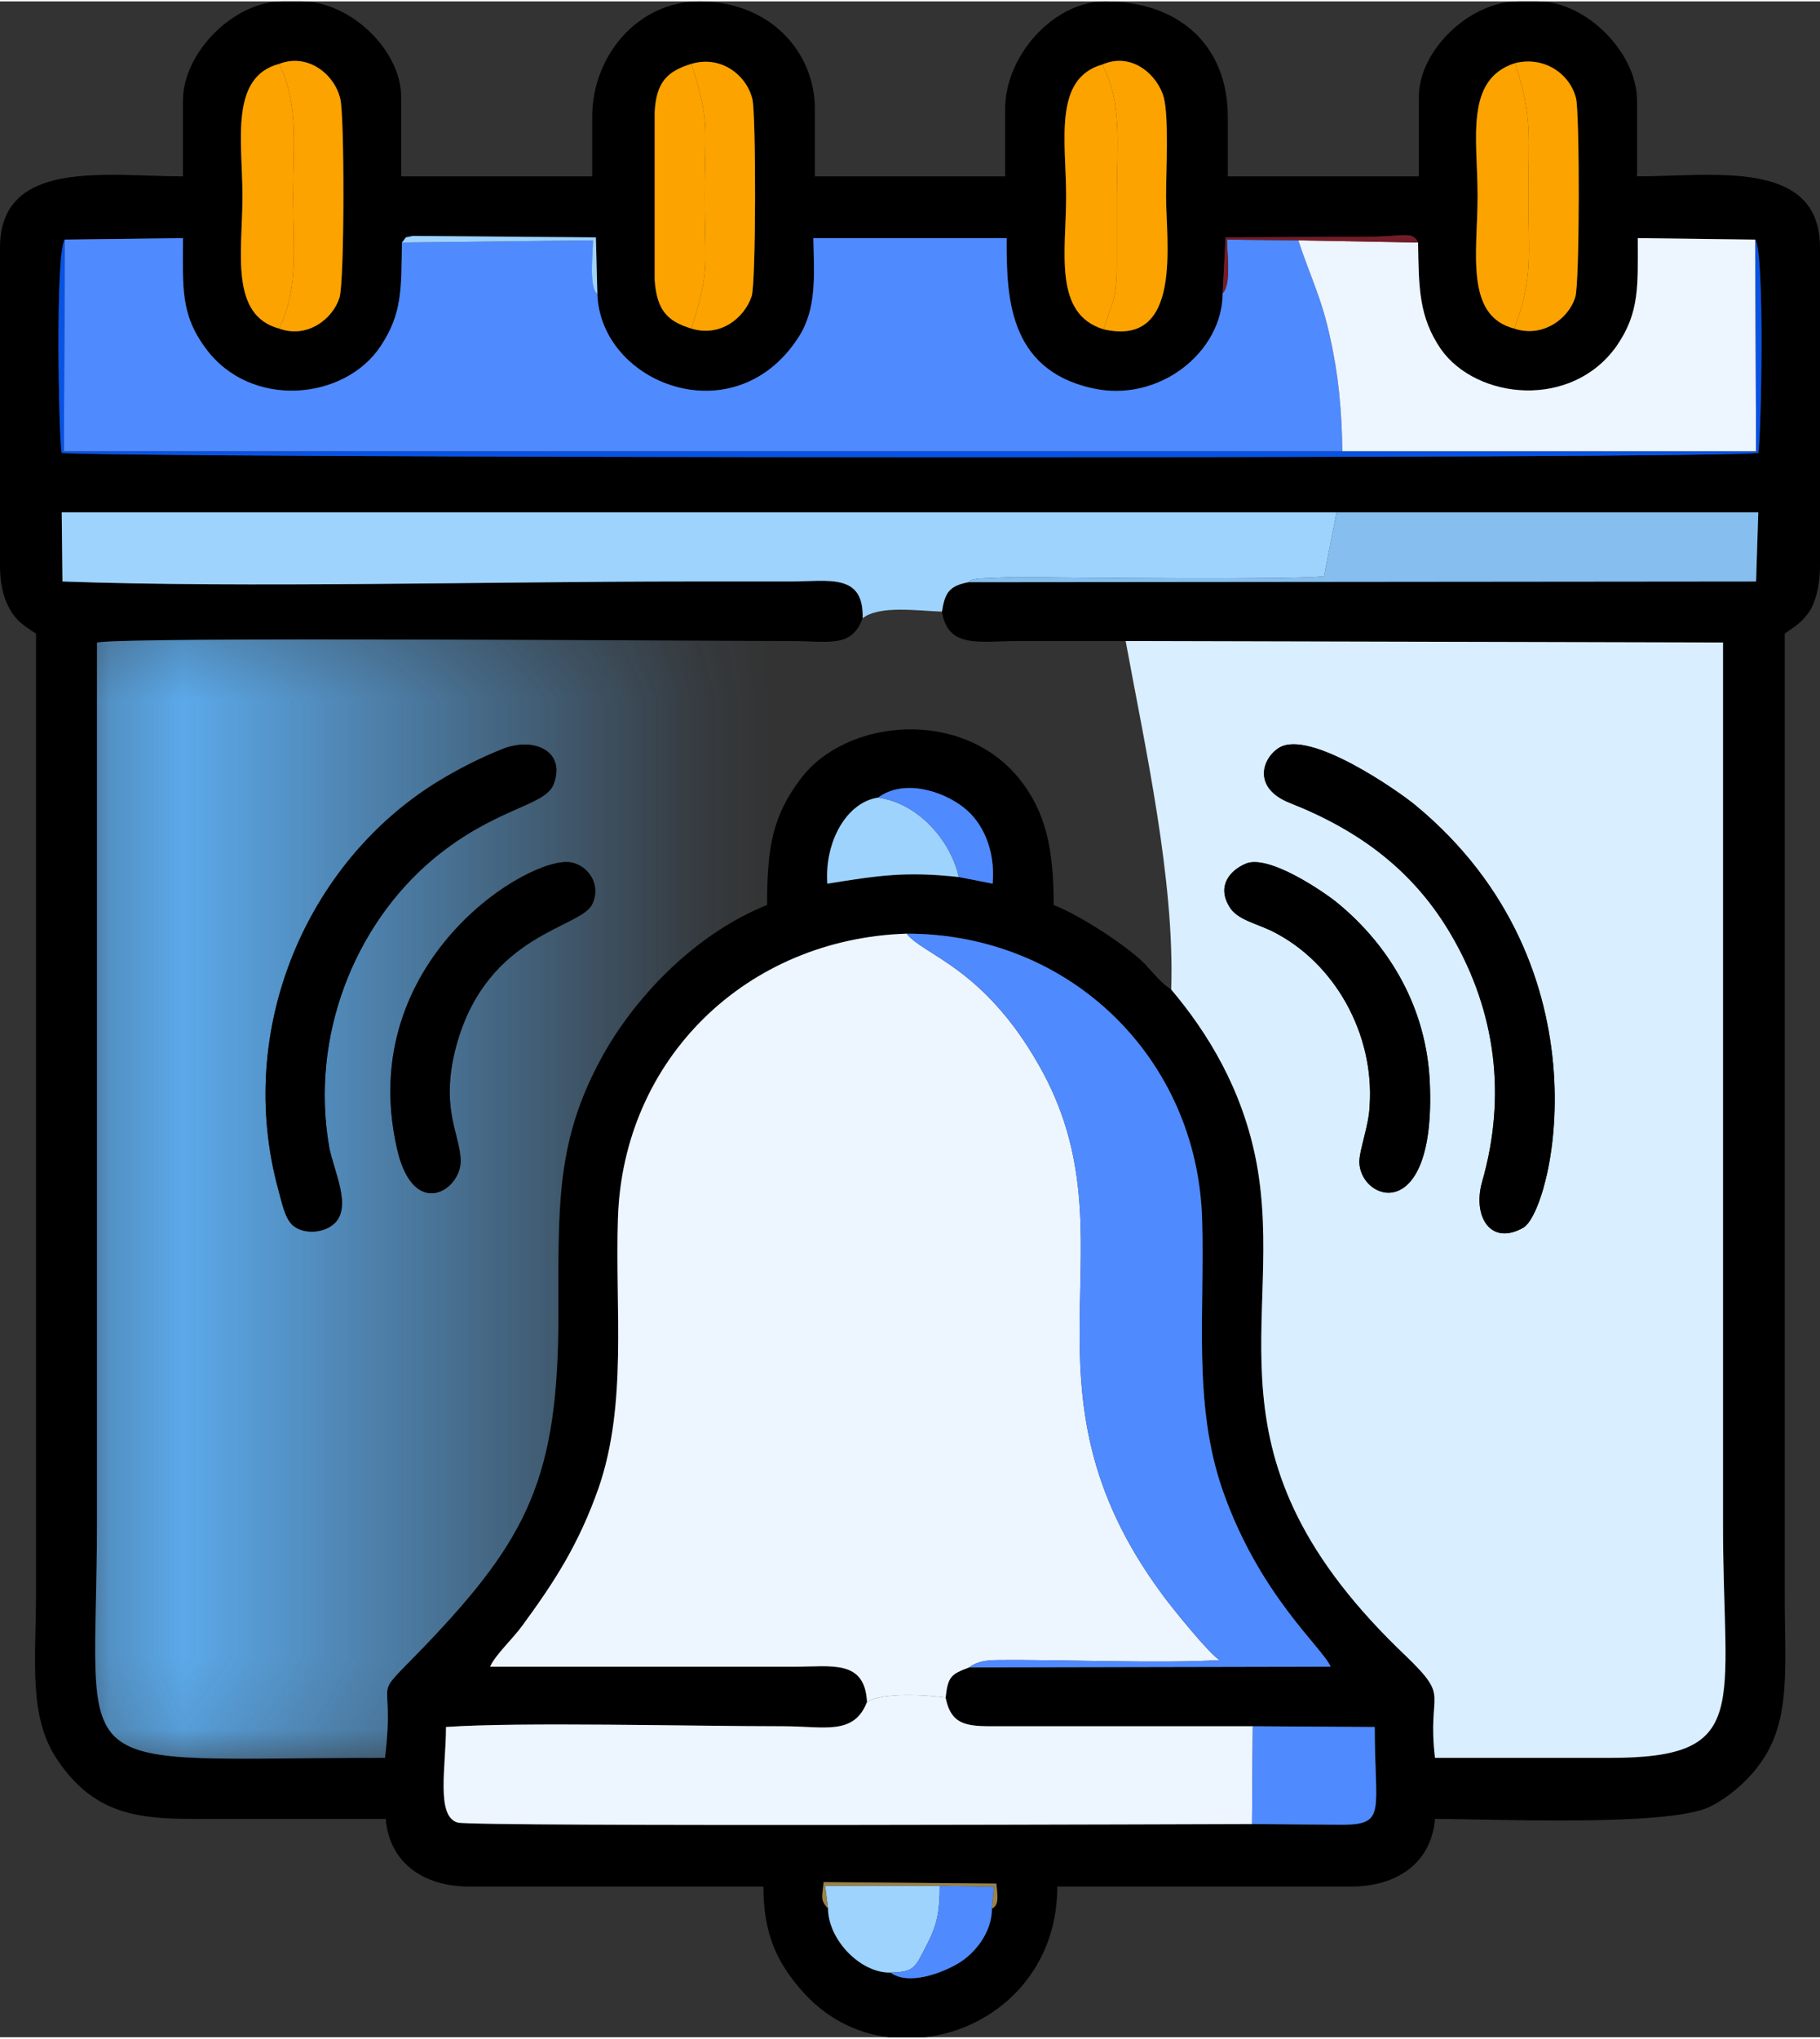 <?xml version="1.0" encoding="UTF-8"?>
<!DOCTYPE svg PUBLIC "-//W3C//DTD SVG 1.0//EN" "http://www.w3.org/TR/2001/REC-SVG-20010904/DTD/svg10.dtd">
<!-- Creator: CorelDRAW 2018 (64-Bit) -->
<svg xmlns="http://www.w3.org/2000/svg" xml:space="preserve" width="134px" height="150px" version="1.0" style="shape-rendering:geometricPrecision; text-rendering:geometricPrecision; image-rendering:optimizeQuality; fill-rule:evenodd; clip-rule:evenodd"
viewBox="0 0 24.77 27.69"
 xmlns:xlink="http://www.w3.org/1999/xlink">
 <rect x="0" y="0" width="24.77" height="27.69" fill="#333333" stroke="none"/>
 <defs>
  <style type="text/css">
   <![CDATA[
    .fil0 {fill:black}
    .fil9 {fill:#0953E4}
    .fil4 {fill:#4F8AFF}
    .fil1 {fill:#60B7FF}
    .fil10 {fill:#741C28}
    .fil7 {fill:#85BEEF}
    .fil11 {fill:#9C8346}
    .fil5 {fill:#9ED3FD}
    .fil2 {fill:#D9EEFE}
    .fil3 {fill:#EDF5FE}
    .fil6 {fill:#EDF5FE}
    .fil8 {fill:#FCA300}
   ]]>
  </style>
    <mask id="id0">
  <linearGradient id="id1" gradientUnits="userSpaceOnUse" x1="1.62" y1="17.44" x2="10.05" y2="17.44">
   <stop offset="0" style="stop-opacity:1; stop-color:white"/>
   <stop offset="1" style="stop-opacity:0; stop-color:white"/>
  </linearGradient>
     <rect style="fill:url(#id1)" x="1.29" y="8.27" width="14.66" height="15.63"/>
    </mask>
 </defs>
 <g id="Layer_x0020_1">
  <g id="_1852216442480">
   <path class="fil0" d="M13.5 25.94c0,0.34 -0.25,0.62 -0.45,0.74 -0.23,0.14 -0.69,0.31 -0.93,0.13 -0.41,0.01 -0.85,-0.45 -0.85,-0.87 -0.11,-0.12 -0.08,-0.15 -0.06,-0.36l2.35 0.02c0.01,0.13 0.05,0.29 -0.06,0.34zm-0.91 1.75l-0.49 0c-0.45,-0.05 -0.88,-0.27 -1.21,-0.66 -0.31,-0.36 -0.5,-0.74 -0.5,-1.39l-4.01 0c-0.6,0 -1.08,-0.31 -1.13,-0.92 -0.89,0 -1.77,0 -2.65,0 -0.78,0 -1.34,-0.1 -1.81,-0.79 -0.41,-0.59 -0.3,-1.35 -0.3,-2.29l0 -13.04c-0.16,-0.11 -0.26,-0.16 -0.36,-0.34 -0.09,-0.16 -0.13,-0.36 -0.13,-0.58l0 -4.33c0,-1.22 1.46,-0.97 2.49,-0.97l0 -1.03c0,-0.66 0.7,-1.35 1.35,-1.35l0.27 0c0.65,0 1.35,0.66 1.35,1.3l0 1.08 2.6 0 0 -0.81c0,-0.84 0.63,-1.57 1.46,-1.57 0.96,0 1.57,0.69 1.57,1.46l0 0.92 2.59 0 0 -0.92c0,-0.72 0.66,-1.46 1.36,-1.46 1.02,0 1.67,0.61 1.67,1.57l0 0.81 2.6 0 0 -1.08c0,-0.64 0.7,-1.3 1.35,-1.3l0.27 0c0.66,0 1.35,0.7 1.35,1.35l0 1.03c1.03,0 2.49,-0.25 2.49,0.97l0 4.33c0,0.22 -0.04,0.42 -0.12,0.58 -0.11,0.18 -0.21,0.23 -0.36,0.34l0 13.09c0,0.97 0.09,1.69 -0.33,2.27 -0.16,0.23 -0.43,0.47 -0.7,0.6 -0.59,0.27 -2.98,0.16 -3.73,0.16 -0.05,0.61 -0.53,0.92 -1.14,0.92l-4 0c0,1.18 -0.86,1.94 -1.8,2.05zm-0.25 -15.01c2.23,0 3.95,1.7 4.02,3.87 0.04,1.28 -0.13,2.52 0.28,3.7 0.5,1.43 1.36,2.14 1.47,2.4l-4.92 0.01c-0.24,0.09 -0.29,0.12 -0.32,0.41 0.08,0.41 0.33,0.39 0.76,0.39 0.38,0 0.76,0 1.14,0 0.76,0 1.52,0 2.28,0l1.66 0.01c0,1.14 0.16,1.32 -0.42,1.33l-1.25 -0.01c-0.15,0 -10.59,0.04 -10.81,-0.02 -0.3,-0.08 -0.16,-0.76 -0.16,-1.3 1,-0.07 3.34,-0.01 4.59,-0.01 0.56,0 0.96,0.13 1.14,-0.33 -0.03,-0.58 -0.48,-0.48 -0.98,-0.48l-4.15 0c0.07,-0.16 0.31,-0.38 0.44,-0.56 0.44,-0.6 0.77,-1.11 1.04,-1.88 0.39,-1.14 0.22,-2.41 0.26,-3.66 0.07,-2.17 1.75,-3.8 3.93,-3.87zm-0.39 -1.85c0.35,-0.26 0.88,-0.09 1.16,0.13 0.25,0.19 0.44,0.56 0.4,1.04l-0.46 -0.09c-0.73,-0.08 -1.1,-0.02 -1.79,0.09 -0.04,-0.58 0.27,-1.11 0.69,-1.17zm6.24 -3.88l5.74 0 -0.03 0.94 -10.72 0.01c-0.26,0.05 -0.32,0.14 -0.36,0.4 0.08,0.51 0.52,0.4 1.03,0.4 0.49,0 0.98,0 1.47,0l8.13 0.02 0 12c0,2.49 0.4,3.17 -1.54,3.17 -0.79,0 -1.58,0 -2.38,0 -0.11,-0.93 0.22,-0.79 -0.39,-1.38 -2.88,-2.73 -1.63,-4.53 -2.04,-6.72 -0.19,-1 -0.67,-1.77 -1.16,-2.35 -0.15,-0.1 -0.23,-0.21 -0.36,-0.35 -0.25,-0.25 -0.88,-0.66 -1.24,-0.8 0,-0.75 -0.1,-1.26 -0.47,-1.72 -0.79,-0.97 -2.36,-0.81 -2.97,0 -0.38,0.5 -0.46,0.92 -0.46,1.72 -0.95,0.38 -1.75,1.2 -2.21,2 -0.67,1.18 -0.63,2.07 -0.63,3.56 0,2.22 -0.41,3.05 -1.83,4.53 -0.77,0.8 -0.38,0.27 -0.53,1.51 -4.5,0 -3.92,0.38 -3.92,-3.23l0 -11.94c0.44,-0.08 8.16,-0.02 9.44,-0.02 0.52,0 0.83,0.1 0.98,-0.31 0.02,-0.62 -0.47,-0.5 -0.98,-0.5 -0.46,0 -0.93,0 -1.4,0 -2.65,0 -6.01,0.09 -8.51,0l-0.01 -0.94 17.35 0zm-17.31 -3.71l1.61 -0.02c0,0.66 -0.04,1.03 0.31,1.5 0.61,0.83 1.89,0.71 2.38,-0.03 0.3,-0.45 0.28,-0.79 0.29,-1.41 0.08,-0.09 0.01,-0.06 0.15,-0.09l2.49 0.02 0.02 0.77c0.04,1.22 1.86,1.93 2.73,0.6 0.26,-0.39 0.22,-0.85 0.21,-1.36l2.63 0c0,0.75 0,1.78 1.16,2.04 0.91,0.21 1.78,-0.49 1.78,-1.29l0.04 -0.76 2.04 -0.01c0.4,-0.01 0.51,-0.07 0.58,0.08 0.01,0.62 0.01,1.01 0.31,1.45 0.49,0.69 1.78,0.82 2.39,-0.04 0.32,-0.46 0.29,-0.83 0.29,-1.47l1.6 0.02c0.13,0.2 0.08,2.7 0.04,2.9 -0.34,0.09 -22.84,0.07 -23.09,0 -0.04,-0.19 -0.09,-2.7 0.04,-2.9zm19.74 -2.4c0.4,-0.1 0.75,0.15 0.83,0.48 0.05,0.22 0.05,2.5 -0.01,2.7 -0.09,0.3 -0.45,0.56 -0.83,0.43 -0.68,-0.17 -0.5,-1.05 -0.5,-1.8 0,-0.78 -0.18,-1.59 0.51,-1.81zm-16.82 0.01c0.39,-0.15 0.75,0.14 0.83,0.47 0.06,0.2 0.06,2.49 -0.01,2.71 -0.09,0.29 -0.44,0.56 -0.82,0.42 -0.68,-0.18 -0.5,-1.06 -0.5,-1.8 0,-0.74 -0.18,-1.62 0.5,-1.8zm11.2 0.01c0.41,-0.18 0.76,0.15 0.84,0.45 0.07,0.28 0.03,1.01 0.03,1.34 0,0.62 0.23,2.06 -0.85,1.81 -0.69,-0.21 -0.51,-1.06 -0.51,-1.81 0,-0.74 -0.18,-1.6 0.49,-1.79zm-5.59 3.59c-0.33,-0.1 -0.47,-0.25 -0.5,-0.66l0 -2.28c0.02,-0.41 0.17,-0.56 0.5,-0.66 0.4,-0.12 0.75,0.15 0.83,0.48 0.05,0.2 0.05,2.5 -0.01,2.68 -0.1,0.3 -0.43,0.56 -0.82,0.44z"/>
   <path class="fil1" style="mask:url(#id0)" d="M8.06 12.28c-0.16,0.33 -1.41,0.39 -1.84,1.89 -0.24,0.86 0.03,1.21 0.05,1.58 0.02,0.42 -0.65,0.85 -0.87,-0.16 -0.57,-2.54 1.81,-3.98 2.37,-3.88 0.23,0.04 0.42,0.3 0.29,0.57zm-0.53 -1.62c-0.13,0.29 -0.8,0.31 -1.64,1.01 -1.07,0.9 -1.67,2.41 -1.41,3.91 0.06,0.33 0.33,0.84 0.05,1.06 -0.14,0.11 -0.38,0.13 -0.53,0.02 -0.12,-0.09 -0.16,-0.31 -0.21,-0.49 -0.6,-2.18 0.38,-4.46 2.17,-5.56 0.28,-0.17 0.57,-0.32 0.9,-0.45 0.44,-0.16 0.85,0.06 0.67,0.5zm4.21 -2.27c-0.15,0.41 -0.46,0.31 -0.98,0.31 -1.28,0 -9,-0.06 -9.44,0.02l0 11.94c0,3.61 -0.58,3.23 3.92,3.23 0.15,-1.24 -0.24,-0.71 0.53,-1.51 1.42,-1.48 1.83,-2.31 1.83,-4.53 0,-1.49 -0.04,-2.38 0.63,-3.56 0.46,-0.8 1.26,-1.62 2.21,-2 0,-0.8 0.08,-1.22 0.46,-1.72 0.61,-0.81 2.18,-0.97 2.97,0 0.37,0.46 0.47,0.97 0.47,1.72 0.36,0.14 0.99,0.55 1.24,0.8 0.13,0.14 0.21,0.25 0.36,0.35 0.05,-1.49 -0.36,-3.32 -0.62,-4.74 -0.49,0 -0.98,0 -1.47,0 -0.51,0 -0.95,0.11 -1.03,-0.4 -0.33,-0.01 -0.85,-0.09 -1.08,0.09z"/>
   <path class="fil2" d="M19.46 14.72c0.08,1.93 -0.94,1.61 -0.96,1.07 0,-0.17 0.13,-0.5 0.14,-0.76 0.07,-0.99 -0.48,-1.96 -1.32,-2.38 -0.22,-0.11 -0.49,-0.16 -0.59,-0.34 -0.17,-0.28 0.01,-0.49 0.22,-0.58 0.31,-0.14 1.08,0.39 1.25,0.53 0.72,0.59 1.22,1.44 1.26,2.46zm1.27 1.96c-0.44,0.25 -0.69,-0.15 -0.56,-0.62 0.34,-1.18 0.18,-2.32 -0.4,-3.33 -0.52,-0.91 -1.28,-1.46 -2.22,-1.83 -0.5,-0.2 -0.38,-0.6 -0.14,-0.75 0.42,-0.25 1.62,0.59 1.85,0.78 2.68,2.21 1.86,5.54 1.47,5.75zm-4.79 -3.24c0.49,0.58 0.97,1.35 1.16,2.35 0.41,2.19 -0.84,3.99 2.04,6.72 0.61,0.59 0.28,0.45 0.39,1.38 0.8,0 1.59,0 2.38,0 1.94,0 1.54,-0.68 1.54,-3.17l0 -12 -8.13 -0.02c0.26,1.42 0.67,3.25 0.62,4.74z"/>
   <path class="fil3" d="M11.8 23.13c0.2,-0.13 0.79,-0.1 1.07,-0.06 0.03,-0.29 0.08,-0.32 0.32,-0.41 0.1,-0.08 0.24,-0.1 0.38,-0.1 0.92,-0.01 2.19,0.05 3.03,0 -0.13,-0.07 -0.65,-0.71 -0.78,-0.89 -2.12,-2.86 -0.32,-4.82 -1.68,-7.2 -0.76,-1.34 -1.58,-1.5 -1.8,-1.79 -2.18,0.07 -3.86,1.7 -3.93,3.87 -0.04,1.25 0.13,2.52 -0.26,3.66 -0.27,0.77 -0.6,1.28 -1.04,1.88 -0.13,0.18 -0.37,0.4 -0.44,0.56l4.15 0c0.5,0 0.95,-0.1 0.98,0.48z"/>
   <path class="fil4" d="M18.27 6.12c-0.01,-0.56 -0.05,-1.03 -0.17,-1.56 -0.11,-0.52 -0.28,-0.85 -0.43,-1.31l-0.97 -0.01c0,0.2 0.06,0.61 -0.06,0.73 0,0.8 -0.87,1.5 -1.78,1.29 -1.16,-0.26 -1.16,-1.29 -1.16,-2.04l-2.63 0c0.01,0.51 0.05,0.97 -0.21,1.36 -0.87,1.33 -2.69,0.62 -2.73,-0.6 -0.12,-0.08 -0.06,-0.57 -0.06,-0.73l-2.6 0.03c-0.01,0.62 0.01,0.96 -0.29,1.41 -0.49,0.74 -1.77,0.86 -2.38,0.03 -0.35,-0.47 -0.31,-0.84 -0.31,-1.5l-1.61 0.02 -0.01 2.88 17.4 0z"/>
   <path class="fil5" d="M11.74 8.39c0.23,-0.18 0.75,-0.1 1.08,-0.09 0.04,-0.26 0.1,-0.35 0.36,-0.4 0.06,-0.04 -0.01,-0.02 0.13,-0.05l0.48 -0.02c0.89,0.01 3.77,0.04 4.23,-0.01l0.17 -0.87 -17.35 0 0.01 0.94c2.5,0.09 5.86,0 8.51,0 0.47,0 0.94,0 1.4,0 0.51,0 1,-0.12 0.98,0.5z"/>
   <path class="fil4" d="M13.19 22.66l4.92 -0.01c-0.11,-0.26 -0.97,-0.97 -1.47,-2.4 -0.41,-1.18 -0.24,-2.42 -0.28,-3.7 -0.07,-2.17 -1.79,-3.87 -4.02,-3.87 0.22,0.29 1.04,0.45 1.8,1.79 1.36,2.38 -0.44,4.34 1.68,7.2 0.13,0.18 0.65,0.82 0.78,0.89 -0.84,0.05 -2.11,-0.01 -3.03,0 -0.14,0 -0.28,0.02 -0.38,0.1z"/>
   <path class="fil3" d="M11.8 23.13c-0.18,0.46 -0.58,0.33 -1.14,0.33 -1.25,0 -3.59,-0.06 -4.59,0.01 0,0.54 -0.14,1.22 0.16,1.3 0.22,0.06 10.66,0.02 10.81,0.02l0.01 -1.33c-0.76,0 -1.52,0 -2.28,0 -0.38,0 -0.76,0 -1.14,0 -0.43,0 -0.68,0.02 -0.76,-0.39 -0.28,-0.04 -0.87,-0.07 -1.07,0.06z"/>
   <path class="fil6" d="M18.27 6.12l5.63 0 -0.01 -2.88 -1.6 -0.02c0,0.64 0.03,1.01 -0.29,1.47 -0.61,0.86 -1.9,0.73 -2.39,0.04 -0.3,-0.44 -0.3,-0.83 -0.31,-1.45l-1.63 -0.03c0.15,0.46 0.32,0.79 0.43,1.31 0.12,0.53 0.16,1 0.17,1.56z"/>
   <path class="fil0" d="M7.53 10.66c0.18,-0.44 -0.23,-0.66 -0.67,-0.5 -0.33,0.13 -0.62,0.28 -0.9,0.45 -1.79,1.1 -2.77,3.38 -2.17,5.56 0.05,0.18 0.09,0.4 0.21,0.49 0.15,0.11 0.39,0.09 0.53,-0.02 0.28,-0.22 0.01,-0.73 -0.05,-1.06 -0.26,-1.5 0.34,-3.01 1.41,-3.91 0.84,-0.7 1.51,-0.72 1.64,-1.01z"/>
   <path class="fil0" d="M17.41 10.15c-0.24,0.15 -0.36,0.55 0.14,0.75 0.94,0.37 1.7,0.92 2.22,1.83 0.58,1.01 0.74,2.15 0.4,3.33 -0.13,0.47 0.12,0.87 0.56,0.62 0.39,-0.21 1.21,-3.54 -1.47,-5.75 -0.23,-0.19 -1.43,-1.03 -1.85,-0.78z"/>
   <path class="fil7" d="M13.18 7.9l10.72 -0.01 0.03 -0.94 -5.74 0 -0.17 0.87c-0.46,0.05 -3.34,0.02 -4.23,0.01l-0.48 0.02c-0.14,0.03 -0.07,0.01 -0.13,0.05z"/>
   <path class="fil0" d="M16.95 11.73c-0.21,0.09 -0.39,0.3 -0.22,0.58 0.1,0.18 0.37,0.23 0.59,0.34 0.84,0.42 1.39,1.39 1.32,2.38 -0.01,0.26 -0.14,0.59 -0.14,0.76 0.02,0.54 1.04,0.86 0.96,-1.07 -0.04,-1.02 -0.54,-1.87 -1.26,-2.46 -0.17,-0.14 -0.94,-0.67 -1.25,-0.53z"/>
   <path class="fil0" d="M8.06 12.28c0.13,-0.27 -0.06,-0.53 -0.29,-0.57 -0.56,-0.1 -2.94,1.34 -2.37,3.88 0.22,1.01 0.89,0.58 0.87,0.16 -0.02,-0.37 -0.29,-0.72 -0.05,-1.58 0.43,-1.5 1.68,-1.56 1.84,-1.89z"/>
   <path class="fil8" d="M20.62 0.84c0.24,0.74 0.18,0.97 0.18,1.81 0,0.8 0.07,1.11 -0.19,1.8 0.38,0.13 0.74,-0.13 0.83,-0.43 0.06,-0.2 0.06,-2.48 0.01,-2.7 -0.08,-0.33 -0.43,-0.58 -0.83,-0.48z"/>
   <path class="fil8" d="M15.02 4.46c1.08,0.25 0.85,-1.19 0.85,-1.81 0,-0.33 0.04,-1.06 -0.03,-1.34 -0.08,-0.3 -0.43,-0.63 -0.84,-0.45 0.28,0.52 0.2,1.11 0.2,1.79 0,0.33 0,0.65 0,0.98 -0.01,0.47 -0.07,0.46 -0.18,0.83z"/>
   <path class="fil8" d="M9.41 4.45c0.39,0.12 0.72,-0.14 0.82,-0.44 0.06,-0.18 0.06,-2.48 0.01,-2.68 -0.08,-0.33 -0.43,-0.6 -0.83,-0.48 0.26,0.81 0.18,0.86 0.18,1.8 0,0.98 0.08,0.97 -0.18,1.8z"/>
   <path class="fil8" d="M3.8 4.45c0.38,0.14 0.73,-0.13 0.82,-0.42 0.07,-0.22 0.07,-2.51 0.01,-2.71 -0.08,-0.33 -0.44,-0.62 -0.83,-0.47 0.27,0.57 0.19,1.09 0.19,1.8 0,0.72 0.08,1.22 -0.19,1.8z"/>
   <path class="fil8" d="M3.8 4.45c0.27,-0.58 0.19,-1.08 0.19,-1.8 0,-0.71 0.08,-1.23 -0.19,-1.8 -0.68,0.18 -0.5,1.06 -0.5,1.8 0,0.74 -0.18,1.62 0.5,1.8z"/>
   <path class="fil8" d="M15.02 4.46c0.11,-0.37 0.17,-0.36 0.18,-0.83 0,-0.33 0,-0.65 0,-0.98 0,-0.68 0.08,-1.27 -0.2,-1.79 -0.67,0.19 -0.49,1.05 -0.49,1.79 0,0.75 -0.18,1.6 0.51,1.81z"/>
   <path class="fil8" d="M20.61 4.45c0.26,-0.69 0.19,-1 0.19,-1.8 0,-0.84 0.06,-1.07 -0.18,-1.81 -0.69,0.22 -0.51,1.03 -0.51,1.81 0,0.75 -0.18,1.63 0.5,1.8z"/>
   <path class="fil8" d="M9.41 4.45c0.26,-0.83 0.18,-0.82 0.18,-1.8 0,-0.94 0.08,-0.99 -0.18,-1.8 -0.33,0.1 -0.48,0.25 -0.5,0.66l0 2.28c0.03,0.41 0.17,0.56 0.5,0.66z"/>
   <path class="fil4" d="M17.04 24.79l1.25 0.01c0.58,-0.01 0.42,-0.19 0.42,-1.33l-1.66 -0.01 -0.01 1.33z"/>
   <path class="fil9" d="M23.89 3.24l0.01 2.88 -5.63 0 -17.4 0 0.01 -2.88c-0.13,0.2 -0.08,2.71 -0.04,2.9 0.25,0.07 22.75,0.09 23.09,0 0.04,-0.2 0.09,-2.7 -0.04,-2.9z"/>
   <path class="fil5" d="M11.27 25.94c0,0.42 0.44,0.88 0.85,0.87 0.33,-0.01 0.33,-0.06 0.5,-0.39 0.14,-0.27 0.17,-0.46 0.17,-0.79l-1.56 0 0.04 0.31z"/>
   <path class="fil5" d="M13.05 11.91c-0.12,-0.52 -0.57,-1.01 -1.1,-1.08 -0.42,0.06 -0.73,0.59 -0.69,1.17 0.69,-0.11 1.06,-0.17 1.79,-0.09z"/>
   <path class="fil4" d="M12.12 26.81c0.24,0.18 0.7,0.01 0.93,-0.13 0.2,-0.12 0.45,-0.4 0.45,-0.74l0.03 -0.3 -0.74 -0.01c0,0.33 -0.03,0.52 -0.17,0.79 -0.17,0.33 -0.17,0.38 -0.5,0.39z"/>
   <path class="fil4" d="M11.95 10.83c0.53,0.07 0.98,0.56 1.1,1.08l0.46 0.09c0.04,-0.48 -0.15,-0.85 -0.4,-1.04 -0.28,-0.22 -0.81,-0.39 -1.16,-0.13z"/>
   <path class="fil5" d="M8.13 3.98l-0.02 -0.77 -2.49 -0.02c-0.14,0.03 -0.07,0 -0.15,0.09l2.6 -0.03c0,0.16 -0.06,0.65 0.06,0.73z"/>
   <path class="fil10" d="M16.64 3.97c0.12,-0.12 0.06,-0.53 0.06,-0.73l0.97 0.01 1.63 0.03c-0.07,-0.15 -0.18,-0.09 -0.58,-0.08l-2.04 0.01 -0.04 0.76z"/>
   <path class="fil11" d="M11.27 25.94l-0.04 -0.31 1.56 0 0.74 0.01 -0.03 0.3c0.11,-0.05 0.07,-0.21 0.06,-0.34l-2.35 -0.02c-0.02,0.21 -0.05,0.24 0.06,0.36z"/>
  </g>
 </g>
</svg>
